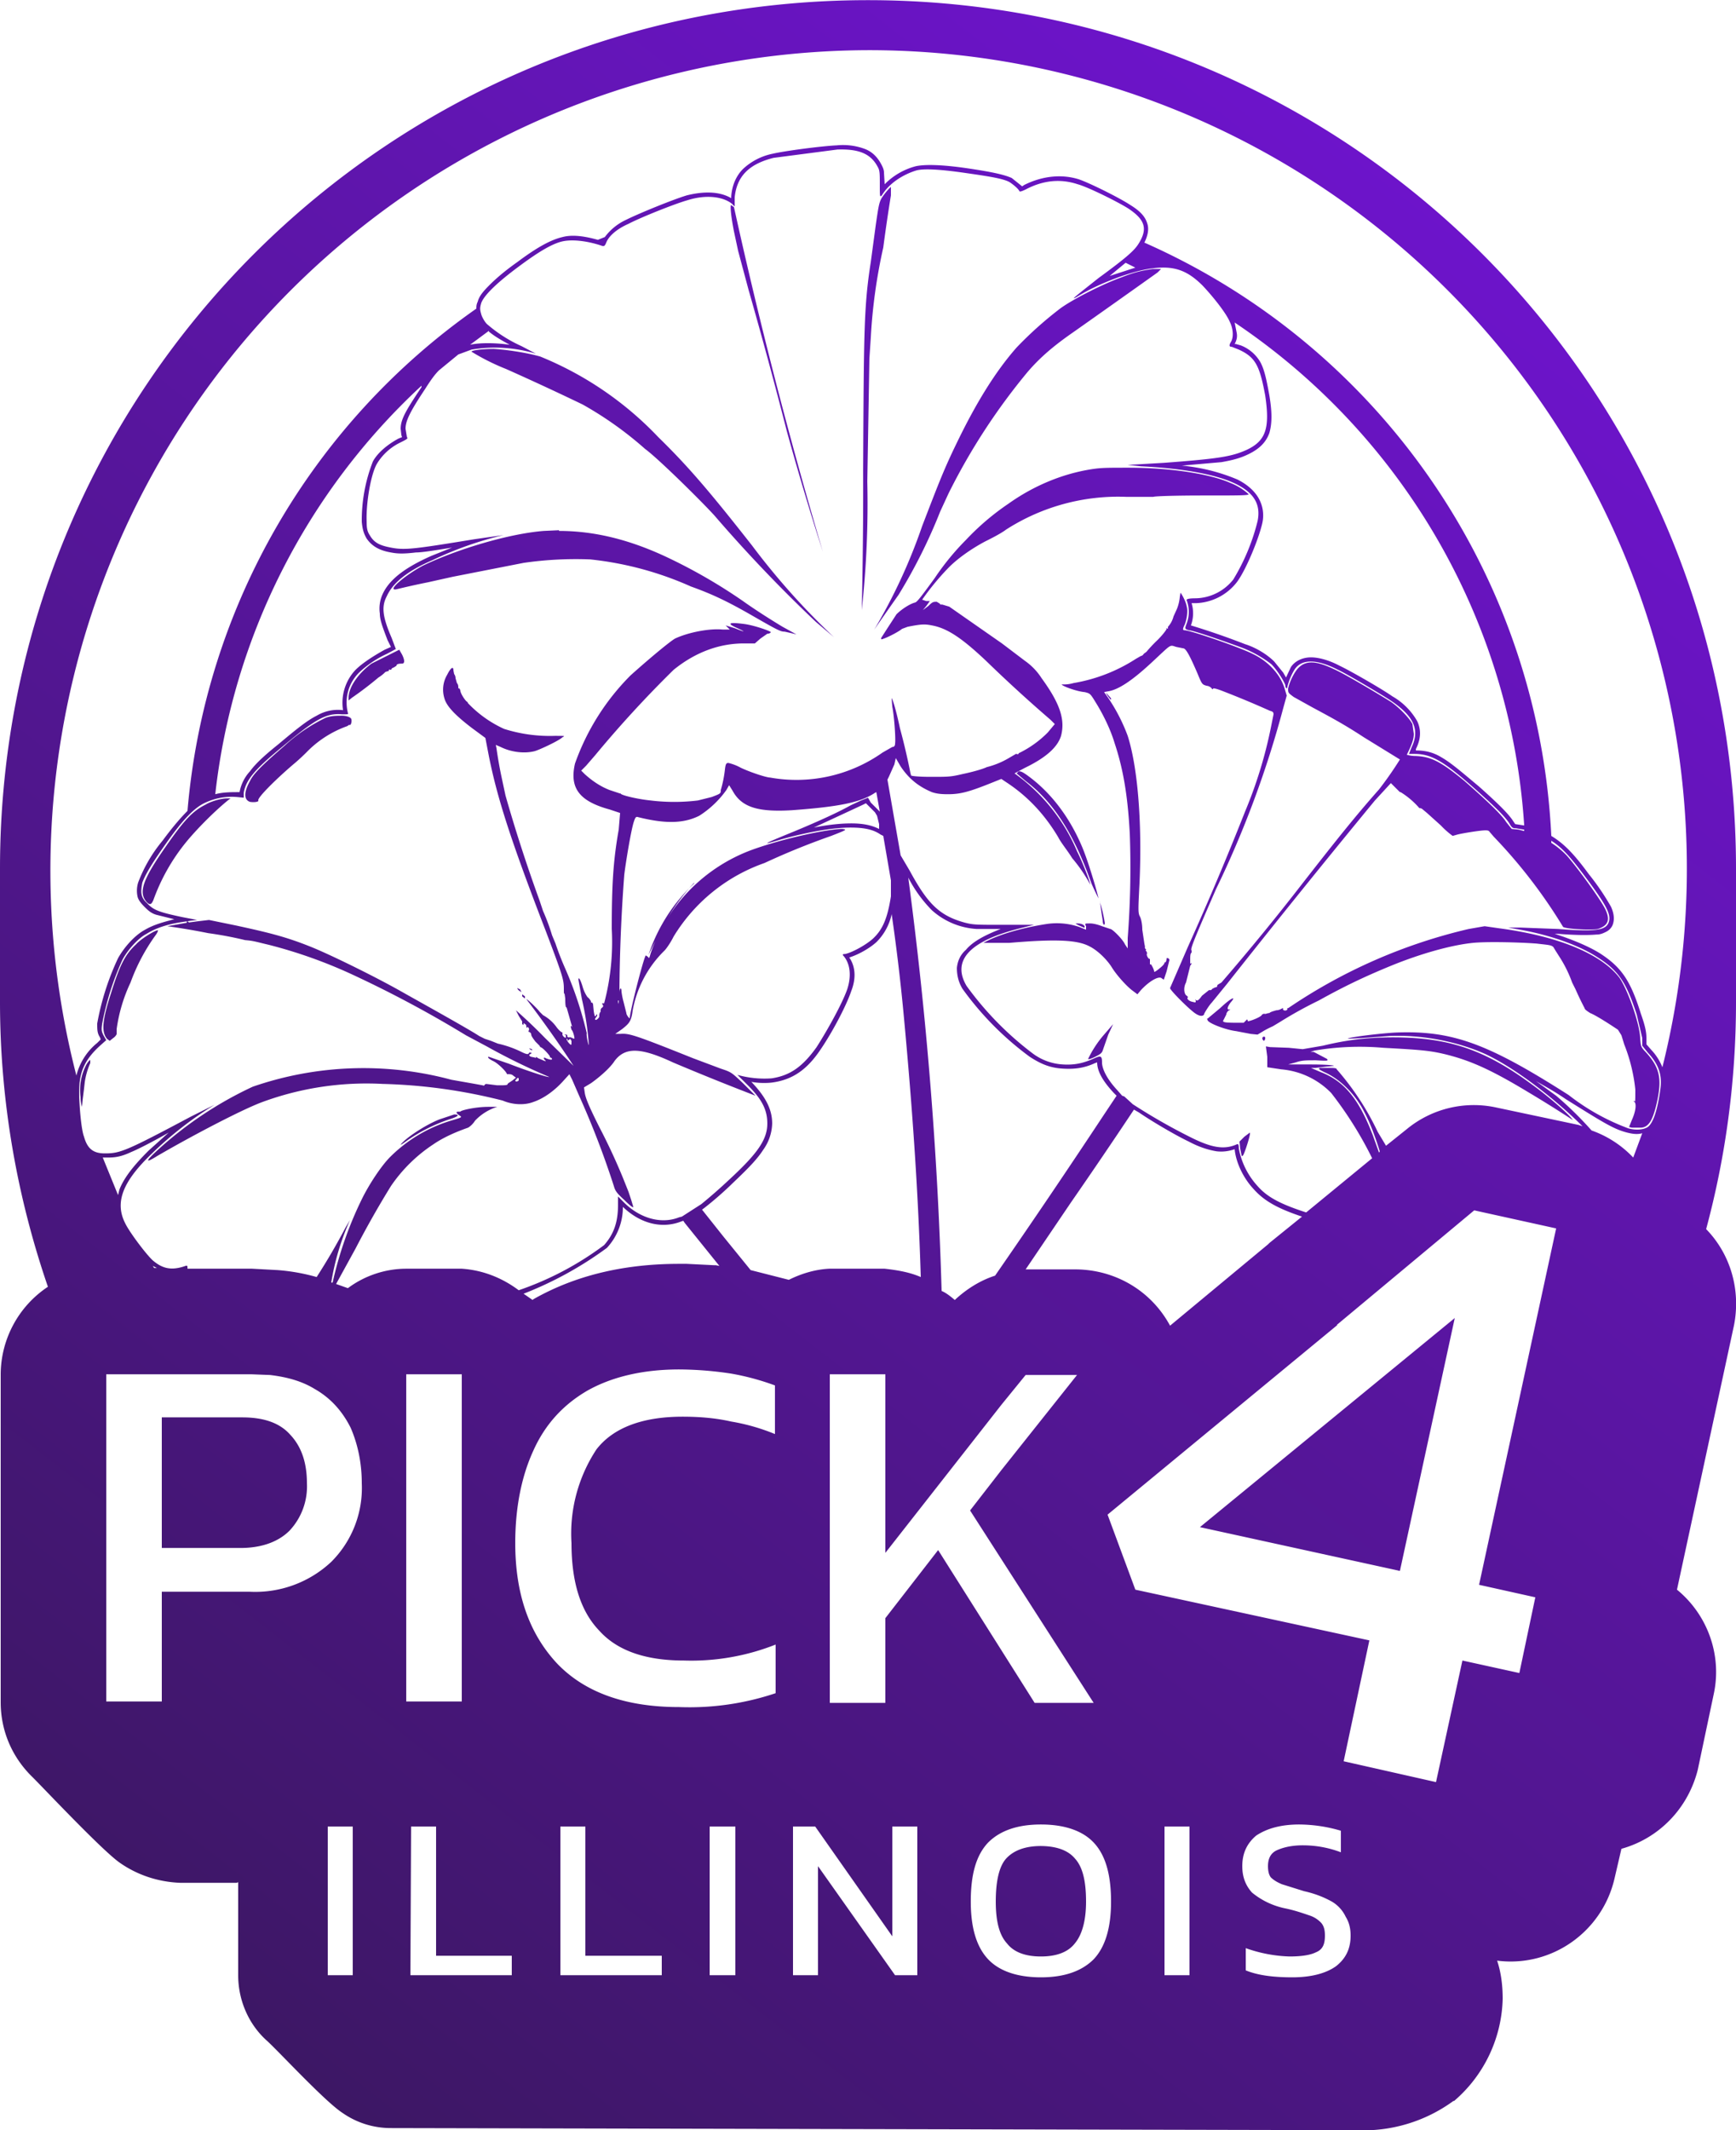 <svg xmlns="http://www.w3.org/2000/svg" xmlns:xlink="http://www.w3.org/1999/xlink" xml:space="preserve" width="944.9" height="1159" viewBox="0 0 250 306.6"><defs><linearGradient id="a"><stop offset="0" style="stop-color:#3c1763;stop-opacity:1"/><stop offset="1" style="stop-color:#6d14cb;stop-opacity:1"/></linearGradient><linearGradient xlink:href="#a" id="b" x1="24442.8" x2="24638.9" y1="-916.2" y2="-1168.6" gradientUnits="userSpaceOnUse"/></defs><path d="M24546.1-1205c-69.2 0-125 55.8-125 125v19.2c0 14.4 2.5 28.2 6.9 41a15.2 15.2 0 0 0-6.8 12.6v47.2c0 4.2 1.7 8 4.6 10.8 1.8 1.8 9.7 10.2 12.4 12.2 2.5 1.8 5.6 2.9 9 3h8l.2-.1v13.4c0 3.6 1.5 7 4 9.3 1.6 1.4 8.4 8.8 11 10.5 2 1.4 4.4 2.2 7 2.2l138.9.3a22 22 0 0 0 14.1-4.2h.1a20 20 0 0 0 7-14.7c0-1.8-.2-3.7-.8-5.5 7.8 1 15.1-4.1 16.9-11.8l1-4.3c5.4-1.5 9.6-5.8 11-11.4l2.3-10.9c1.2-5.6-.9-11.4-5.3-15l8.2-38c1-5-.4-10.2-4-13.9 2.8-10.4 4.3-21.3 4.3-32.7v-19.2c0-69.2-55.7-125-125-125zm0 7.2a117.8 117.8 0 0 1 114.4 146.4 8 8 0 0 0-1.6-2.5l-.7-.8v-.9c0-.9-.2-1.8-.8-3.5-1.5-4.8-2.8-6.7-5.9-8.7-1.6-1-4-2-6.5-2.8h.5c2.6.2 4.3.2 5.5.1.6 0 1-.2 1.4-.4.4-.2.7-.5.9-.9.3-.7.3-1.6-.2-2.7a35 35 0 0 0-3.2-4.7c-2.2-3-3.6-4.4-5.4-5.5a98.5 98.5 0 0 0-58.6-85.4c.5-1 .7-2 .4-2.8-.3-1-1.1-1.8-2.4-2.6-1.5-1-5.7-3.1-7.4-3.7-2.5-.8-5.3-.5-7.9.8l-.3.2-.5-.4-1-.8c-1.1-.5-3-.9-6.4-1.4-3.4-.5-6-.6-7.4-.3a9.7 9.7 0 0 0-4.5 2.6l-.1-1.7c0-.4-.2-.8-.3-1-.6-1.2-1.4-2-2.5-2.4a9 9 0 0 0-4-.5c-2.2.1-7.5.8-9.2 1.2a8.8 8.8 0 0 0-4.3 2.2c-1 1-1.6 2.4-1.7 4v.2c-1.7-1-4-1-6.4-.4-2 .6-6.9 2.6-8.7 3.5a8 8 0 0 0-3.1 2.5l-1 .4c-1.8-.5-3.6-.8-5.1-.4-1.7.4-3.7 1.5-6.5 3.6-1.7 1.2-3 2.3-4 3.3-.9.9-1.5 1.6-1.7 2.4-.2.4-.2.7-.2 1a98.4 98.4 0 0 0-41.6 72.3c-1 1-2.2 2.4-3.6 4.3a21 21 0 0 0-3.5 6 4 4 0 0 0-.1 2c.1.5.5 1 1 1.5s1 1 1.9 1.2l2.4.6c-1.6.4-3 .8-4.2 1.5-1.5.8-3 2.5-3.9 4.1a37.8 37.8 0 0 0-3 9.4c0 .9 0 1.4.4 2l.1.3-.5.5a8.8 8.8 0 0 0-3 4.7 118.1 118.1 0 0 1 114-147.6zm-4.4 14.3c3.1-.1 4.8.6 5.8 2.5.3.5.3 1 .3 2.5 0 1.8 0 1.9.3 1.6 1-1.7 3-3 5-3.6 1.2-.3 3.8-.1 7.2.4 3.5.5 5.3.8 6.2 1.3.6.4 1.3 1 1.4 1.3.1.1.4 0 1-.3 2.5-1.3 5-1.5 7.4-.7 1.5.4 5.9 2.6 7.3 3.5 2.4 1.6 2.8 2.9 1.5 5-.6 1-1.7 2-5.8 5-3.4 2.7-4.2 3.3-3.1 2.7 3-1.9 8.1-3.8 10.9-4.1 3.1-.4 5 .3 7.2 2.5 1.6 1.7 3.4 4 3.9 5.2.5 1 .6 2.3.1 3-.2.4-.2.6.2.6l1 .4c2.4 1.1 3 2.3 3.8 6.6.7 4.7.1 6.5-2.6 7.8-2.2 1-4 1.3-12 1.9l-5.2.3 1.9.2c6.2.3 10.9 1.2 13.6 2.5 2.7 1.3 3.7 3 3.2 5.4a30 30 0 0 1-3.5 8.4 7.1 7.1 0 0 1-5.4 2.7c-1 0-1.4.1-1.3.3.4 1.1.4 2.2 0 3.3-.3.8-.3.8.3 1 .7 0 6.3 2 7.9 2.6 1.5.6 3 1.5 4 2.3.8.8 1.8 2.4 2 3 0 .5.3.6.3.2a9 9 0 0 1 1-2.4c1-1.6 3.2-1.6 6.3 0 1.3.6 6 3.4 7.4 4.3 3.5 2.3 4.4 4.3 3.2 6.8l-.4 1h.8c2.4 0 4.2 1 8.9 5.2 2.8 2.5 4 3.7 4.7 4.7.4.7.5.8 1 .8l1.2.2v.2l-.8-.2-1-.1-.8-1c-.6-1-2.8-3.1-6-5.9-3.4-2.8-4.8-3.5-7-3.6-.8 0-1.4-.2-1.3-.2.8-1.6 1-2.3 1-3l-.2-1.4c-.4-.8-1.8-2.3-3.1-3.2-1.6-1-6.6-4-8.2-4.7-2.5-1.2-4-1.3-5.1-.2-.6.6-1.3 2-1.5 3 0 .6 0 .6.8 1.2l2.7 1.5c2.6 1.4 4.5 2.4 7.4 4.3l5.2 3.2a52 52 0 0 1-3 4.3c-3.1 3.5-5.7 6.7-11 13.5a339.7 339.7 0 0 1-11.7 14.3l-.5.3-.1.1c0 .1 0 .3-.3.3l-.4.2-.2.2h-.3l-1 .8c-.5.7-.7.8-.9.6-.1-.1-.1 0 0 .1 0 .3 0 .3-.4.2-.6-.1-1-.5-.7-.7l-.2-.2c-.4-.2-.5-1.2-.1-1.9l.4-1.6.2-.8.2-.3c0-.1 0-.1-.2 0v-.6c0-.4 0-.9.2-1v-.3c-.2-.2.1-1 3.5-8.8a145.5 145.5 0 0 0 9.7-26.1l.5-1.8-.3-1c-.6-2-2.3-3.9-4.6-5-2-1-9-3.4-9.8-3.4-.3 0-.3-.2 0-.8.3-.7.5-2 .3-2.6-.1-.7-.7-1.8-.9-2l-.1.6a6 6 0 0 1-.4 1.7l-.5 1.1a3.5 3.5 0 0 1-.8 1.5v.2c0 .1 0 .1-.2 0 0 0-.1 0 0 .1 0 .1-.5.8-1.3 1.6a20.3 20.3 0 0 0-1.6 1.7l-.4.3c-.1.2-.3.3-.4.3l-.7.4a23.8 23.8 0 0 1-9 3.5 5 5 0 0 1-1.4.2h-.3c0 .2 2.1 1 3.3 1.1.8.2.8.2 1.6 1.5 1 1.6 2.1 3.8 2.7 5.8 1.2 3.6 1.9 7.4 2.2 13.1a133 133 0 0 1-.3 15v1.5l-.4-.6c-.3-.7-1.8-2.2-2.1-2.2l-1.2-.4c-.5-.2-1.2-.4-1.7-.4-.8 0-.8 0-.6.4v.5l-1-.4a10 10 0 0 0-4.8-.4c-3.2.5-6 1.3-8 2.2l-1 .5h3.7c7-.6 9.9-.4 11.6.5 1.2.6 2.5 1.9 3.2 3 .6 1 2 2.6 2.9 3.3l.8.6.5-.6c1.2-1.3 2.6-2.1 3-1.7l.3.2.4-1.2.4-1.6c0-.1 0-.2-.2-.3h-.2c0 .3-.1.7-.3.6 0 0-.1 0 0 0 0 .2-.1.4-1 1.1-.4.3-.5.3-.5.2 0-.3-.5-1.2-.5-1h-.1v-.8c-.2.1-.6-.6-.4-.8l-.1-.3c-.1 0-.2-.2 0-.2l-.2-.2c0-.1-.1-.2 0-.2l-.1-.5-.3-2c0-.9-.2-1.7-.4-2-.2-.5-.2-.9 0-4.7.4-9-.3-16.8-1.7-21.2a25.6 25.6 0 0 0-3.4-6.3l.5-.1c1.5-.2 3.5-1.5 6.5-4.3 2.8-2.6 2.4-2.4 3.4-2.1l1 .2c.4 0 1 1.2 2 3.5.7 1.7.7 1.7 1.4 1.9.3 0 .7.3.7.4.1.1.2.1.2 0s.5 0 1.5.4a137.2 137.2 0 0 1 6.7 2.8c.4.1.5.2.5.5l-.4 2a64.2 64.2 0 0 1-3.7 12 437 437 0 0 1-8.2 19.4l-2.6 6c0 .3 2.3 2.6 3.3 3.4.6.5 1 .6 1.2.6.3 0 .4-.2.4-.2-.1 0 .7-1.3 1.1-1.7l2.2-2.7a1652.5 1652.5 0 0 1 21.3-26.4l2.3-2.5.6.6.7.7h.1a11.6 11.6 0 0 1 2.7 2.3c.1 0 .3 0 .5.2l.6.5 2 1.8a12 12 0 0 0 1.7 1.5l.7-.2c.8-.2 3.3-.6 4-.6.2 0 .5 0 .6.2l.6.7a74.3 74.3 0 0 1 10 13c.4.3 4 .5 5 .3 1.5-.5 1.8-1.3 1.1-2.8-.6-1.3-4-6-5.6-7.8a12.2 12.2 0 0 0-2.2-1.8v-.3c1.6 1 2.8 2.4 4.9 5.2 3.3 4.4 3.8 5.6 3.3 6.7-.5 1-2 1.2-7.2.8l-5.3-.2h-1.9l1.7.3c4.5.8 8.6 2.3 11.2 4 3 1.9 4.1 3.6 5.6 8.2l.8 3.4v1.1l.8 1c1.6 1.7 2.1 3.3 1.8 5.3-.4 2.9-1 4.8-1.8 5.4-.6.4-1.7.5-2.8.2a32 32 0 0 1-8.6-4.8c-11.6-7.4-16.7-9.3-24.8-9-2.2.1-7.1.7-7 .9l2-.1 4-.3c4.7-.2 9.8.8 13.8 2.6 4.3 2 10.1 6.5 14 10.4l-.6-.2-11.8-2.5a15.2 15.2 0 0 0-12.9 3.1l-3 2.4-1.2-2a38.7 38.7 0 0 0-5.9-9c0-.2-.5-.2-1-.2h-1.4c-.3.1-.2.2.6.6 2.3 1 4.5 3.2 5.8 5.8.9 1.7 1.6 3.7 2.2 5.6l-.1.2-.9-2.5c-2-5.2-4.1-7.8-7.5-9.1l-1.4-.6h.6l1.7-.2 1-.1c0-.1-1.3-.2-3.3-.2h-3.3l1.1-.3c.9-.3 1.4-.3 2.9-.3 1.7.1 1.8.1 1.6-.2l-1.9-1h-.5l.6-.2a39 39 0 0 1 9.9-.4c5.5.3 6.8.4 9.2 1 3.5.9 6.4 2.2 11.7 5.4a177 177 0 0 1 6.4 4c-.5-.8-3.5-3.4-6-5.2-6.8-5-12-6.7-19.9-6.7-3.8 0-6.8.4-10.1 1.2l-2.9.5-2-.2-2.7-.1-.6-.1.2 1.5v1.5l2 .3a11.4 11.4 0 0 1 7.2 3.4 54 54 0 0 1 5.9 9.4l-9.5 7.8c-3.7-1.2-5.6-2.2-7-3.8a11 11 0 0 1-2.7-5.4c0-.6-.1-.7-.3-.6-1.8.8-3.6.5-6.6-1a84 84 0 0 1-8.4-4.8l-.1-.1-1.1-1-.3-.1-.7-.8c-1.4-1.5-2.2-3-2.2-4s-.2-1-1.3-.5c-1.4.6-2.6.9-4.3.8a8 8 0 0 1-4.4-1.6 45.8 45.8 0 0 1-9.5-9.7c-2.2-3.7.5-6.5 7.7-8.3l2-.5h-4.3c-4 0-4.4 0-5.6-.3-3.7-1-5.4-2.7-8-7.5l-1.3-2.2-1.9-10.9.2-.4.8-1.8.2-.9.7 1.2c1.2 1.8 2.6 2.9 4.5 3.7.6.2 1.2.3 2.3.3 1.7 0 2.9-.3 5.7-1.4l2-.8.9.6c3 2 5.4 4.6 7.3 7.8.4.8 1.4 2 2 3a21.7 21.7 0 0 1 2.6 3.8c0-.3-1-3-1.9-4.8a26.3 26.3 0 0 0-9-11.2l1.5-.8c3.1-1.5 4.7-3 5.2-4.6.6-2.3-.1-4.6-2.8-8.3a8.9 8.9 0 0 0-2.4-2.5l-3.3-2.5-7.6-5.3-1-.3c-.3 0-.4 0-.3-.1l-.5-.3c-.5 0-.6 0-1.2.6l-.8.6.5-.6.5-.7h-.5l-.6-.2a37 37 0 0 1 3.6-4.4c1.4-1.5 3.6-3 5.5-4 .8-.4 2.2-1.1 3-1.7a29.9 29.9 0 0 1 17.4-4.7h3.8c0-.1 3.2-.2 7-.2 5.4 0 6.8 0 6.7-.2a8.5 8.5 0 0 0-2.6-1.6c-2.9-1.3-8.6-2.2-14.7-2.2-3.4 0-4.1 0-5.8.3-4 .7-8 2.4-11.5 4.9a36.3 36.3 0 0 0-6.1 5.2 37 37 0 0 0-4.5 5.5c-1.9 2.6-2.5 3.4-2.8 3.5-.8.2-2 1-2.7 1.7l-1.3 2-.9 1.4v.2c.4 0 2.4-1 3-1.5l.8-.3c2-.4 2.5-.4 3.5-.2 2.2.4 4.3 1.8 7.8 5.1a209 209 0 0 0 9.3 8.5l.6.6-1 1.2a15 15 0 0 1-4.2 3c0 .1-.1.2-.3.1h-.1l-1.2.7a11.9 11.9 0 0 1-3 1.2c-.4.2-1.6.6-3.5 1-1.7.4-2 .4-4.6.4-1.5 0-2.7-.1-2.8-.2l-.1-.4a94 94 0 0 0-1.5-6.4c-.5-2.4-1.1-4.4-1.2-4.3l.1 1.2c.3 1.6.5 4.7.4 5.3 0 .4-.2.5-.4.5l-1.4.8a21.5 21.5 0 0 1-16.2 3.6c-.5 0-2.7-.7-4.2-1.4a7 7 0 0 0-1.8-.7c-.3 0-.4.1-.5.9a17 17 0 0 1-.6 3c0 .5 0 .5-1.3 1l-2 .5a28 28 0 0 1-6.8 0c-2-.2-4.4-.8-4.3-1h-.1l-1.5-.5c-1.3-.5-2.5-1.3-3.6-2.3l-.5-.5.7-.7 1.3-1.5a163 163 0 0 1 11.3-12.3c3.2-2.6 6.8-3.9 10.5-3.8h1.2l.8-.7 1-.7c.1 0 .3 0 .5-.2.2-.1-2.3-1-3.8-1.2-2.3-.3-2.6-.1-1 .6 1.3.6 1.1.6-.4 0l-1.3-.4.3.3.3.3h-1c-1.9-.2-5 .4-6.9 1.3-.7.4-3.5 2.7-6.4 5.3a34 34 0 0 0-8 12.7c-.8 3.5.6 5.4 5 6.6l1.5.5-.2 2.4c-.8 4.5-1 8-1 14.3a34.4 34.4 0 0 1-1.1 10.7c-.3 0-.4 0-.2.2.1.2.1.3-.2.5l-.1.2v.3c-.2.2-.2.5-.2.6.1.2-.5.8-.6.5v-.1l.3-.4c0-.3 0-.3-.2 0-.1.2-.2 0-.3-.7l-.1-1-.1-.2c-.2 0-.2 0-.2-.2 0 0-.2-.4-.5-.6a5 5 0 0 1-.7-1.5c-.3-1-.6-1.5-.6-1l.5 2.8a42 42 0 0 1 1 6.6c-.1 0-.4-1.5-.3-1.7 0 0 0-.1 0 0a54 54 0 0 0-3.1-9.3 40.3 40.3 0 0 1-1.4-3.6l-.5-1.2a29.5 29.5 0 0 0-1.3-3.5l-.5-1.5a222.5 222.5 0 0 1-4.9-15.1l-.6-2.8a62.6 62.6 0 0 1-.7-4l-.1-.5.7.3c1.4.7 3.3 1 4.9.6.7-.2 3.5-1.5 4-2 .4-.2.4-.2-1.1-.2a21.8 21.8 0 0 1-7.3-1 16.7 16.7 0 0 1-5.2-3.7l-.1-.2c-.2 0-1-1.2-1-1.6l-.1-.3c-.1 0-.2 0-.2-.2 0-.1 0-.4-.2-.6l-.2-.7a1 1 0 0 0-.2-.6l-.1-.5c0-.7-.4-.4-.9.6a4.2 4.2 0 0 0-.4 3.4c.3 1.1 1.5 2.4 4 4.3l1.9 1.4.5 2.6c1.2 6 3.1 12 8.2 25.2 2.5 6.6 2.6 7 2.6 8.4 0 .4 0 .7.1.6l.1.7c0 1.2.1 1.3.2 1.3l.4 1.4a164.4 164.4 0 0 0 .4 1.4c-.2-.2-.2-.2-.2 0l.1.4c.2.1.5 1.2.4 1.3l-.3-.1a.5.5 0 0 0-.4-.1c-.2 0-.3 0-.3-.2 0-.1 0-.2-.2-.2-.3 0-.3 0 0 .1v.3c-.1.2-.6-.3-.5-.5v-.2c-.1 0-.4-.2-.8-.7a5.9 5.9 0 0 0-2-1.8l-.5-.5c-.2-.3-1.6-1.7-1.9-1.8a164.4 164.4 0 0 1 6.8 9.6l-4.1-4a74 74 0 0 0-4.2-4l.4.8.5.8v.4c.2.1.2.1.2 0 0-.2 0-.2.2 0 .2 0 .2.3.2.5v.1c.1-.3.3-.2.4.1l-.1.4c-.1 0 0 0 0 0 .2 0 .4.2.4.4s.3.6.6 1l.6.6.1.2c.3 0 1.4 1.2 1.4 1.4v.1c.1 0 .2 0 .3.2 0 .2-.4.1-.9-.1-.3-.2-.4 0-.1.3.2.1.1.2-.3 0l-.7-.3-.3-.2c0 .1 0 .2-.2.1l-.5-.1c-.3-.1-.4-.3-.1-.4 0 0 .2-.1.1-.2h-.3c-.1.3-.3.3-1.3-.2a15.2 15.2 0 0 0-3.2-1.1l-1-.4-.9-.3-.8-.4c-1.5-1-8.9-5.1-11.2-6.4-3.7-2.1-10.4-5.4-13.2-6.5-3.5-1.4-6-2-10.6-3l-3.9-.8-1.7.2-1.5.2c.5 0 .2-.2 0-.2v.2l-2.8.5a97.6 97.6 0 0 1 5.9 1 52.9 52.9 0 0 1 5.3 1c1.2.1 1.4.2 3.5.7a69.6 69.6 0 0 1 11.6 4.1 164.9 164.9 0 0 1 16.7 8.9l3 1.6a91.7 91.7 0 0 0 9 4.4c-.2.1-3.5-1-5.8-1.9l-2.9-1c-.3 0 0 .3.6.6.7.3 2 1.6 2 1.9h.3c.1 0 .4 0 .6.2l.4.3-.5.4-.6.4-.1.1c0 .2-.3.2-1.5.2l-1.6-.2-.2.1c0 .1-.1.2-.3.1l-1.1-.2-3.4-.6a48.8 48.8 0 0 0-28.6 1 54.2 54.2 0 0 0-14 9.4c-1.5 1.4-1.4 1.6.2.6 4.8-2.8 12.2-6.7 15.2-7.8a43.5 43.5 0 0 1 17.3-2.6 77.8 77.8 0 0 1 17.3 2.4c1.4.6 3.1.7 4.4.2 1.5-.5 3-1.6 4.2-2.9l1-1.1.4.8 1 2.3a125.7 125.7 0 0 1 5 13c.2.7.4 1 1.5 2 .7.7 1.3 1.2 1.3 1l-.3-1-.4-1.2-.4-1-.4-1a88 88 0 0 0-3.4-7.3c-1.5-3-2-4.2-2.1-5l-.1-.7 1-.6c1-.7 2.7-2.1 3.4-3.2 1.5-2 3.7-2 8.4.2a387.4 387.4 0 0 0 11.9 4.8l-1.8-1.8c-1.7-1.6-1.7-1.6-3.2-2.1l-4-1.5c-8.5-3.4-9.2-3.6-10.5-3.5h-.7l1-.7c1-.8 1.3-1.1 1.5-2.6a16 16 0 0 1 4.6-8.7c.2-.2.8-1 1.3-2a25 25 0 0 1 13.1-10.6 105.6 105.6 0 0 1 9.6-3.9c2.3-.9 2.3-.9 1.6-1-2 0-8.3 1.3-13 3a24.3 24.3 0 0 0-14.6 14.9c-.2.7-.2.8-.4.5l-.3-.2c-.3.3-2.3 8.1-2.3 9 0 .2-.5-.4-.5-.7l-.4-1.6a10 10 0 0 1-.3-1.5c0-.7-.3-.5-.3.2a243.9 243.9 0 0 1 .7-17c.2-1.7 1-6.6 1.4-7.7.2-.6.3-.7.6-.6 4 1 6.6.9 8.8-.2a14 14 0 0 0 3.9-3.7l.4-.7.5.8c1.3 2.4 3.7 3.1 8.6 2.8 6.7-.5 9.8-1.1 11.9-2.5l.2-.1.5 2.8-.3-.3-1-1-.4-.7-1 .4-1.5.7c-1.8 1-4.4 2.2-8 3.7-4.9 2-5 2.1-2 1.2 3.6-1 7.3-1.7 10-1.7 2 0 3.3.3 4.3 1l.4.2 1.1 6.4v2.3c-.5 3.2-1.2 4.8-2.6 6.1-1 .9-3 2-4 2.2-.4 0-.4.1-.2.3 1 1.2 1.1 3 .5 4.8-.7 2-2.8 5.8-4.4 8.3-2 2.8-3.8 4.1-6.5 4.5a14.4 14.4 0 0 1-4.9-.5l1.5 1.5c2 2 2.8 3.5 2.8 5.5 0 2.3-1.4 4.3-5.4 8a77 77 0 0 1-4.1 3.6l-2.8 1.8-.4.1c-2.5 1-5.5.2-7.8-2l-1-1v1.2c0 2.5-.6 4.2-2 5.8a44.6 44.6 0 0 1-12.3 6.5c-2.4-1.8-5.2-2.9-8.2-3.1h-8c-3 0-6 1-8.4 2.8l-1.7-.6 2.8-5.1a136.6 136.6 0 0 1 5.1-9 22 22 0 0 1 6.1-6c1.3-.9 3-1.7 5-2.4.2-.1.7-.5 1-1a7.5 7.5 0 0 1 3.2-2h-1.3c-1.8 0-4 .5-4 .7h-.3c-.4 0-.3.2.1.5.5.3.5.3-1.2.8a21 21 0 0 0-8.7 5.2c-1.3 1.3-3 3.9-4 5.9a53.7 53.7 0 0 0-4.3 12.2h-.2a36 36 0 0 1 2.7-9l-.6 1a92.4 92.4 0 0 1-4.2 7.2 28.4 28.4 0 0 0-5.6-1l-3.7-.2h-9.3c0-.4 0-.5-.3-.4-2 .7-3.3.4-4.7-.8-.9-.8-3.4-4.1-4-5.4-1.5-3-.3-6 3.9-10a52.1 52.1 0 0 1 9-7l-3.4 1.7c-9.4 5-10.2 5.3-12.4 5.3-1.6 0-2.5-.6-3-2.4-.4-1-.7-4.5-.7-6.5 0-2.8.8-4.6 3-6.6l.9-.8-.4-.7c-.3-.6-.3-.8-.2-1.6a40 40 0 0 1 2.9-9.2c.7-1.4 2.3-3.2 3.5-3.8 1.6-1 3.5-1.5 5.8-1.8l.6-.1.9-.1-2.1-.4c-3.3-.7-4.2-1-5.1-2-.9-.8-1-1.5-.7-3 .4-1 1-2.2 3.4-5.6 2.4-3.4 4.1-5.2 5.7-5.9a9 9 0 0 1 4.5-.8l1 .1v-.7c.3-1.8 1.5-3.3 5.4-6.5 5-4.2 6.5-5 8.8-4.8.8 0 .9 0 .8-.2-.5-2 0-4.2 1.6-5.8a15 15 0 0 1 4-2.7 51 51 0 0 0 1.3-.7l-.6-1.6c-1.3-3-1.5-4.5-.7-6 .9-2 3.1-3.7 6.6-5.2a50.7 50.7 0 0 1 10.2-3.6l-4.2.6c-8.6 1.4-10 1.6-12 1.2-1.6-.3-2.4-.7-3-1.7-.4-.6-.5-1-.5-2.1-.1-2.6.6-6.8 1.5-8.3a8 8 0 0 1 3.3-3c1-.5 1.2-.6 1-.8l-.2-1.2c0-1.1.6-2.4 2.8-5.7.7-1.1 1.3-2 2-2.7l2.8-2.3 1.9-.7a20.3 20.3 0 0 1 9.3.6l-2.1-1.1a20.2 20.2 0 0 1-5-3.2c-.3-.3-.7-1-.8-1.4-.2-.7-.2-.9 0-1.6.4-1.1 2.2-2.9 5.6-5.4 2.7-2 4.7-3.2 6.2-3.5 1.5-.3 3.7 0 5.7.7.2 0 .3 0 .5-.5.4-1 1.6-2 3.2-2.7 1.7-.9 6.7-2.9 8.5-3.4 2.5-.8 5-.6 6.4.5l.4.4v-1.3c.3-3 2-4.8 5.6-5.7l9.2-1.2zm7.7 5.4zm0 0c-.1 0-1 1-1.4 1.7-.3.6-.4 1.1-.8 3.9l-.7 5.2c-1 6.4-1 10-1.1 30a756.2 756.2 0 0 1-.2 20.1 140.7 140.7 0 0 0 .8-18.5l.3-17.7.2-3a78 78 0 0 1 1.8-13 252.4 252.4 0 0 1 1.1-7.5v-1.2zm-23 2.6c-.2 0 0 1.8.4 3.8l.6 2.8 1.5 5.6a745 745 0 0 1 5.5 20.3 420.1 420.1 0 0 0 5.2 17.4 720.3 720.3 0 0 1-12.8-49.6l-.4-.3zm56.8 8.3 1.4.7-3.7 1.2 2.3-1.9zm5.1.9h-1.2c-1.4.2-2.5.4-4.5 1.2-2.8 1-7.5 3.4-9.1 4.7a54 54 0 0 0-6 5.4c-3 3.4-5.8 7.9-8.6 13.7-1.8 3.7-2.5 5.5-5 12a79.7 79.7 0 0 1-6.9 14.9 729.3 729.3 0 0 1 3.5-5 76.7 76.7 0 0 0 6-12l1.2-2.6a90.2 90.2 0 0 1 11.4-17.5c1.8-2.1 3.8-3.8 6.7-5.8a3207 3207 0 0 0 12-8.5zm10.6 7.7a94.6 94.6 0 0 1 41.7 72.4l-1.3-.2c-.1 0 0 0 0 0l-.4-.6c-.7-1-2-2.3-4.8-4.8-2.4-2-4-3.4-5.4-4.2-1.3-.8-2.5-1-3.7-1v-.2c.7-1.4.8-2.7.2-4a9.6 9.6 0 0 0-3.6-3.6c-1.4-1-6.1-3.7-7.6-4.4-1.5-.8-3-1.2-4.1-1.2-1.2 0-2.3.5-2.9 1.4l-.7 1.5-.4-.7-1.3-1.6c-1-1-2.6-2-4.2-2.5a108 108 0 0 0-7.8-2.7 5 5 0 0 0 .1-3.2h.6a7.8 7.8 0 0 0 5.9-3c1.3-1.7 3.2-6.3 3.7-8.6a5 5 0 0 0-.6-3.6c-.6-1-1.6-1.9-3-2.6a27 27 0 0 0-8-2l5.7-.5c1.7-.3 2.8-.6 4-1.2 1.4-.7 2.4-1.6 2.9-3 .4-1.4.4-3 0-5.4-.4-2.2-.7-3.7-1.3-4.8a5.6 5.6 0 0 0-2.8-2.4l-.7-.2h-.2c.3-.6.4-1 .3-1.6l-.3-1.5zm-107.4 1.3c.7.6 1.7 1.2 3 1.9-2.2-.3-4.3-.3-5.7 0l2.7-2zm.7 2.5c-1.6 0-3.2.2-3.2.4a32 32 0 0 0 5 2.5 407 407 0 0 1 11 5.1 51.6 51.6 0 0 1 9 6.4c1.8 1.3 8 7.4 10 9.6a208.2 208.2 0 0 0 14.6 15.3l2.6 2.2a103.4 103.4 0 0 1-11.8-13.2c-6.2-7.9-9.3-11.5-13.5-15.6a48.7 48.7 0 0 0-17-11.6c-2.1-.6-5-1-6.7-1.1zm-10.4 5.3v.2c-2.2 3.3-3 4.6-3 6l.1.9.1.3-.5.2c-1.5.8-3 2-3.7 3.3a23.2 23.2 0 0 0-1.6 8.7c.1 1.1.3 1.7.7 2.4.7 1 1.7 1.7 3.5 2 1 .2 1.9.2 3.6 0 1 0 3.3-.4 5.2-.7l-3 1.2c-3.6 1.6-6 3.3-7 5.5a5 5 0 0 0-.4 2.8c0 1 .5 2.2 1.1 3.8l.5 1-.9.4c-1.8 1-3.3 2-4.2 2.9a6.9 6.9 0 0 0-1.8 5.8 6 6 0 0 0-3.8.8c-1.4.7-3 2-5.5 4.1-2 1.6-3.3 2.8-4.1 3.9a6 6 0 0 0-1.5 3h-.2c-1 0-2.2 0-3.3.3a94.4 94.4 0 0 1 29.7-58.8zm19.8 20.8-2.2.1c-5 .4-12.4 2.6-17.4 5-2.6 1.4-5.3 3.7-3.8 3.4a107.6 107.6 0 0 1 4.5-1l3.6-.8 10.2-2a52.6 52.6 0 0 1 9.6-.5 47.7 47.7 0 0 1 14.5 3.9c2.8 1 5 2 8.5 4 4 2.3 4.4 2.5 5 2.5l.9.2.8.2-2-1.1c-1-.6-3.6-2.2-5.7-3.7a77.1 77.1 0 0 0-10.5-6.1c-5.8-2.8-11-4-16-4zm43.5 12.2v.7-.7zm-66.5 5-4 2c-1.9 1.4-3.3 3.4-3.3 4.9v.4l.5-.4a49.2 49.2 0 0 0 3.8-2.9 5 5 0 0 0 1-.8l.3-.1c.1 0 .2 0 .2-.2 0 0 .1-.1.2 0 0 0 .2 0 .2-.2l.4-.2.3-.2c0-.2.2-.3.8-.3.4 0 .4-.5 0-1.3l-.4-.7zm101.8 6.2c0 .2.6 1 .7 1v-.2l-.7-.8zm-110 3.3c-.8 0-1.6 0-2.4.3a24 24 0 0 0-5.9 4c-3 2.6-4.5 4-5 5.1-.9 1.6-.9 2.7 0 3 .6.1 1.3 0 1.2-.2-.2-.4 3-3.5 5.4-5.5a30 30 0 0 0 1.8-1.7 15.3 15.3 0 0 1 5.6-3.5l.3-.2c.2.2.4-.4.3-.8-.1-.3-.7-.5-1.4-.5zm97.4 8-.3.3 1.3 1.1c4 3 7 7.7 9.5 14.8a42.7 42.7 0 0 0 1 2.1c-.3-1.3-1.5-5.4-2.4-7.5-1.7-4-4.2-7.4-7.3-9.8-1.3-1-1.5-1-1.8-1zm-114 3.9c-.8 0-2.3.4-3.1.9-1.8.9-3 2.1-5.7 6-3.3 4.7-4 6.6-2.8 8 .5.5.7.4 1-.3a28.3 28.3 0 0 1 4.7-8.3c1.3-1.6 3.8-4.2 6-6l.4-.3zm92 .7.3.3 1 1 .3.5.3 1.2v.7c-1-.5-2.2-.8-4-.8-1.6 0-3.4.2-5.4.6l5.6-2.6 1.5-.7zm6.1 10.7a19 19 0 0 0 3.4 4.7 10.6 10.6 0 0 0 6.5 2.7h3.4c-2.3.9-4 1.8-5 3-.8.7-1.2 1.6-1.3 2.6 0 1 .2 2 .8 3a44 44 0 0 0 9.7 9.8c1.7 1.1 3 1.6 4.8 1.7 1.7.1 3.1-.1 4.6-.8l.3-.1c0 1.4 1 2.9 2.4 4.4l.4.4-1.8 2.7a1276 1276 0 0 1-15.7 23.2c-2.2.7-4.2 2-5.8 3.5-.6-.5-1.2-1-1.9-1.3a575 575 0 0 0-4.8-59.5zm-30.8.8a24.8 24.8 0 0 0-6.6 10.3l.3-.6 1.2-2.4a31 31 0 0 1 5-7.3zm58.4 2.6.2 1.5.2 1.3c0 .6.3.8.3.3a22.8 22.8 0 0 0-.7-3zm-30 1.8a289.8 289.8 0 0 1 1.8 15.2c1.1 11.9 2 23.9 2.4 37.1-1.6-.7-3.4-1-5.2-1.2h-8c-2 .1-4 .7-5.8 1.6l-5.5-1.4-3.9-4.8-3.1-3.9.4-.3a49.5 49.5 0 0 0 4.1-3.6c2-1.9 3.4-3.3 4.3-4.7a6.8 6.8 0 0 0 1.3-3.8c0-2.1-1-3.9-3-6 1 .2 2.2.2 3 .1 2.9-.4 5-1.8 7-4.8 1.7-2.5 3.7-6.3 4.4-8.4.7-1.8.6-3.5-.3-4.8 1.3-.4 2.9-1.3 3.9-2.2a8 8 0 0 0 2.2-4zm26.8 1.4c-.4 0-.4 0 .2.3.7.3.8.4.8.2 0-.3-.5-.5-1-.5zm58.6.4-2.3.4a77.5 77.5 0 0 0-26 11.4c-.1 0-.2 0-.1.1 0 .2-.3.3-.5.2-.1 0-.2-.2-.1-.3h-.1c-.2.1-.5.3-.9.3-.3.1-.8.2-1 .4-.3 0-.6.2-.7.1 0 0-.3 0-.4.2-.3.4-2.3 1.1-2 .8l-.1-.2-.2.2-.3.3c-2.5 0-3.2 0-2.9-.4l.4-.8c0-.2.2-.5.4-.6.2-.1.2-.2 0-.1-.3 0-.3-.3.2-1 .9-1 .2-.8-1.5.8l-1.8 1.5c-.1 0-.1 0 0 .2 0 .4 2.5 1.4 4.1 1.6l2.1.4 1 .1 1-.6a15 15 0 0 1 1.2-.6l1-.6a59.8 59.8 0 0 1 5.6-3.1c3.6-2 6.5-3.4 10.4-5 4.4-1.8 8.8-3 11.8-3.3 1.9-.2 6.6-.1 9.2.1 1.7.2 2.1.2 2.4.5l.3.5.7 1.1a18 18 0 0 1 1.7 3.5l.5 1a41.6 41.6 0 0 0 1.3 2.7c0 .2.5.5.8.7 1 .4 3.4 2 4 2.4l.5.8.4 1.3a24.4 24.4 0 0 1 1.6 6.5c0 1.5 0 1.8-.1 1.7-.2-.1-.2 0 0 .1.3.4.1 1.5-.4 2.6l-.4 1 .4.1h1.2c1.2 0 1.8-1 2.4-3.6.8-3.6.4-5.2-1.9-7.6-.4-.5-.4-.6-.5-1.6 0-2-1.8-7.1-3-8.8-2.7-3.5-9-6-17.3-7.1zm-191 .6zm0 0c-.2-.2-2.5 1.2-3.2 2-1.5 1.4-2.3 2.8-3.6 7-1.3 4-1.4 5.6-.6 6.6l.4.3.5-.4c.3-.2.5-.5.5-.6v-.7a23 23 0 0 1 2-6.7 27.7 27.7 0 0 1 3.6-6.8c.3-.4.4-.7.3-.7zm51.7 8.3s0 .2.3.4l.3.2-.2-.4-.4-.2zm.7.8zm0 0v.4l.4.3v-.3l-.4-.3zm13.9 1v.5l-.1-.3v-.2zm71.2 3.4-1.3 1.5a15.6 15.6 0 0 0-2.3 3.5c0 .1.4 0 1-.3 1-.5 1-.6 1.2-1.2l.7-2 .7-1.5zm21.7 1.8c-.2 0-.3.3-.1.5.1.2.3 0 .3-.3 0-.1 0-.2-.2-.2zm-99.9.3.2.3c0 .7 0 .7-.4.3-.3-.4-.4-.6-.2-.6 0 0 .1.2 0 .2 0 .1.1 0 .2 0l.2-.2zm111.4 0v.1h.2-.2zm-108.6 1.2v.3V-1054.3zm-8.6.2c-.1 0-.1 0 0 .1.3.2.4.2.3 0l-.3-.1zm-63.4 1.7a3 3 0 0 0-.6.9 7.8 7.8 0 0 0-.7 4.4c0 .8.2 1.4.2 1.4l.1-1 .2-1.6.1-.9a10.4 10.4 0 0 1 .8-2.8c0-.4 0-.5-.1-.4zm61.8 2.6v.3c-.2.2-.5.2-.5 0l.2-.2c.1-.2.2-.2.3-.1zm146.5.4c1.4.8 2.7 1.5 4.3 2.6 5.6 3.5 6.9 4.3 8.8 4.8.8.2 1.5.3 2.2.1l-1.3 3.5a15.2 15.2 0 0 0-6-3.9 51.1 51.1 0 0 0-5.1-5l-2.9-2.1zm-210.5 1.5zm152.6 2.6.7.4c1.9 1.3 5.3 3.3 7.2 4.2 1.5.8 2.8 1.2 4 1.4.9.1 1.7 0 2.6-.3.2 2 1.3 4.2 2.7 5.7 1.5 1.7 3.4 2.8 7 4l-4.7 3.8-.2.2-14.1 11.7c-2.7-5-7.8-8-13.4-8.1h-7.4l6.5-9.6a845 845 0 0 0 9.1-13.4zm-97.9.7-2.1.7c-1.8.7-4.3 2.3-5.3 3.3-.5.5-.4.5.7-.3a24.4 24.4 0 0 1 6-3c1.3-.4 1.6-.7.7-.7zm-54.4.4c.1 1.3.3 2.4.5 3 .3 1 .7 1.7 1.3 2.2-.6-.5-1-1.2-1.3-2.2-.2-.6-.4-1.7-.5-3zm13.3 2.2-2.9 2.6c-2 2-3.5 3.8-4.2 5.6l-.2.8-2.2-5.4h.4c1.1 0 2 0 3.7-.8 1-.4 3.5-1.7 5.4-2.8zm155.7 0-.8.6-.7.7.1 1 .2 1c0 .1.1.1.2 0 .2-.2 1.1-3 1-3.2zm57 6zm-147.3 4.7c2.5 2.4 5.6 3.2 8.4 2.1l.3-.1.2.3 5 6.2-.5-.1h-.2l-4-.2h-1.1c-7.3 0-14.5 1.4-21 5.1l-.1.1-1.3-.9a52.1 52.1 0 0 0 12-6.6 8.6 8.6 0 0 0 2.3-5.9zm122.6.5 11.8 2.6-11.1 51.3 8.1 1.8-2.3 10.9-8.2-1.8-3.8 17.5-13.3-3 3.7-17.4-33.7-7.3-4-10.8 9.7-8 23.4-19.3h-.1zm30.2.2h.1-.1zm-225.2 1.5.1.4a24 24 0 0 0 2 3 24 24 0 0 1-2-3l-.1-.4zm4.7 6.3.6.3h-.4l-.2-.3zm-6.7.3zm30.9 1.5zm163.3 5.7-36.7 30.1 28.8 6.3zm-111.7 7.4a50.9 50.9 0 0 1 7.5.6c2.3.4 4.4 1 6.3 1.7v7a29.2 29.2 0 0 0-6.3-1.8c-2.2-.5-4.5-.7-7-.7-5.8 0-10 1.6-12.4 4.7a22 22 0 0 0-3.6 13.5c0 5.6 1.3 9.8 4 12.6 2.6 2.9 6.7 4.3 12.2 4.3a33 33 0 0 0 13.2-2.3v7a39 39 0 0 1-13.9 2c-7.7 0-13.6-2.1-17.6-6.3-4-4.3-6-10-6-17.3 0-5.1.9-9.6 2.6-13.3 1.7-3.8 4.3-6.6 7.7-8.6 3.5-2 8-3.1 13.3-3.1zm-61.5.7 2.6.1c2.5.3 4.6.9 6.4 2 2.3 1.3 4 3.2 5.2 5.6 1 2.3 1.6 5 1.6 8a15 15 0 0 1-4.4 11.3 16 16 0 0 1-11.7 4.3h-12.7v15.8h-8v-47.1zm22.2 0h8v47.1h-8zm61 0h8v25.7l16.7-21.3 3.5-4.3h7.4l-10.9 13.7-4.5 5.8 17.8 27.7h-8.5l-13.9-22-7.6 9.8v12.2h-8zm-96.2 6.2v18.8h11.3c3.1 0 5.5-.9 7.1-2.5a9.3 9.3 0 0 0 2.5-6.8c0-3-.8-5.3-2.4-7-1.5-1.7-3.8-2.5-6.9-2.5zm126.6 58.6c3.4 0 6 .9 7.6 2.6 1.7 1.8 2.5 4.6 2.5 8.5 0 3.7-.8 6.5-2.5 8.3-1.7 1.7-4.2 2.6-7.6 2.6-3.4 0-6-.9-7.6-2.6-1.7-1.8-2.5-4.6-2.5-8.3 0-4 .8-6.7 2.5-8.5 1.7-1.7 4.2-2.6 7.6-2.6zm37.2 0a21.6 21.6 0 0 1 6 .9v3.1c-1.6-.6-3.4-1-5.5-1-1.6 0-2.8.3-3.7.7-.9.4-1.3 1.2-1.3 2.3 0 .6.1 1.2.4 1.6.4.4.9.7 1.6 1l3.2 1c1.8.4 3.1 1 4 1.5a5 5 0 0 1 2 2.2c.5.8.7 1.7.7 2.7 0 1.9-.7 3.3-2.1 4.4-1.4 1-3.5 1.6-6.3 1.6s-5-.3-6.7-1v-3.2a20.5 20.5 0 0 0 6.3 1.2c1.7 0 3-.2 3.8-.6 1-.4 1.3-1.2 1.3-2.4 0-.7-.1-1.3-.5-1.8a4 4 0 0 0-1.7-1.1c-.9-.3-2-.7-3.4-1a11 11 0 0 1-4.9-2.3c-.9-1-1.4-2.2-1.4-3.8 0-1.9.7-3.3 2-4.4 1.5-1 3.5-1.6 6.2-1.6zm-139.9.3h3.6v21.4h-3.6zm12 0h3.6v18.6h10.9v2.8h-14.6zm21.5 0h3.6v18.6h11v2.8h-14.6zm21.5 0h3.7v21.4h-3.7zm12 0h3.2l11.1 15.8v-15.8h3.6v21.4h-3.2l-11.1-15.7v15.7h-3.6zm53.5 0h3.6v21.4h-3.6zm-17.8 2.8c-2.2 0-3.9.6-5 1.8-1 1.1-1.5 3.2-1.5 6.2 0 2.8.5 4.8 1.6 6 1 1.3 2.7 1.9 4.9 1.9s3.9-.6 4.9-1.9c1-1.2 1.6-3.2 1.6-6 0-3-.5-5-1.6-6.2-1-1.2-2.7-1.8-5-1.8zm54.3 36h-.1z" style="fill:url(#b);stroke:none;stroke-width:.436;stroke-linecap:round;stroke-linejoin:round;stroke-opacity:1" transform="translate(-24421.1 1205)"/></svg>